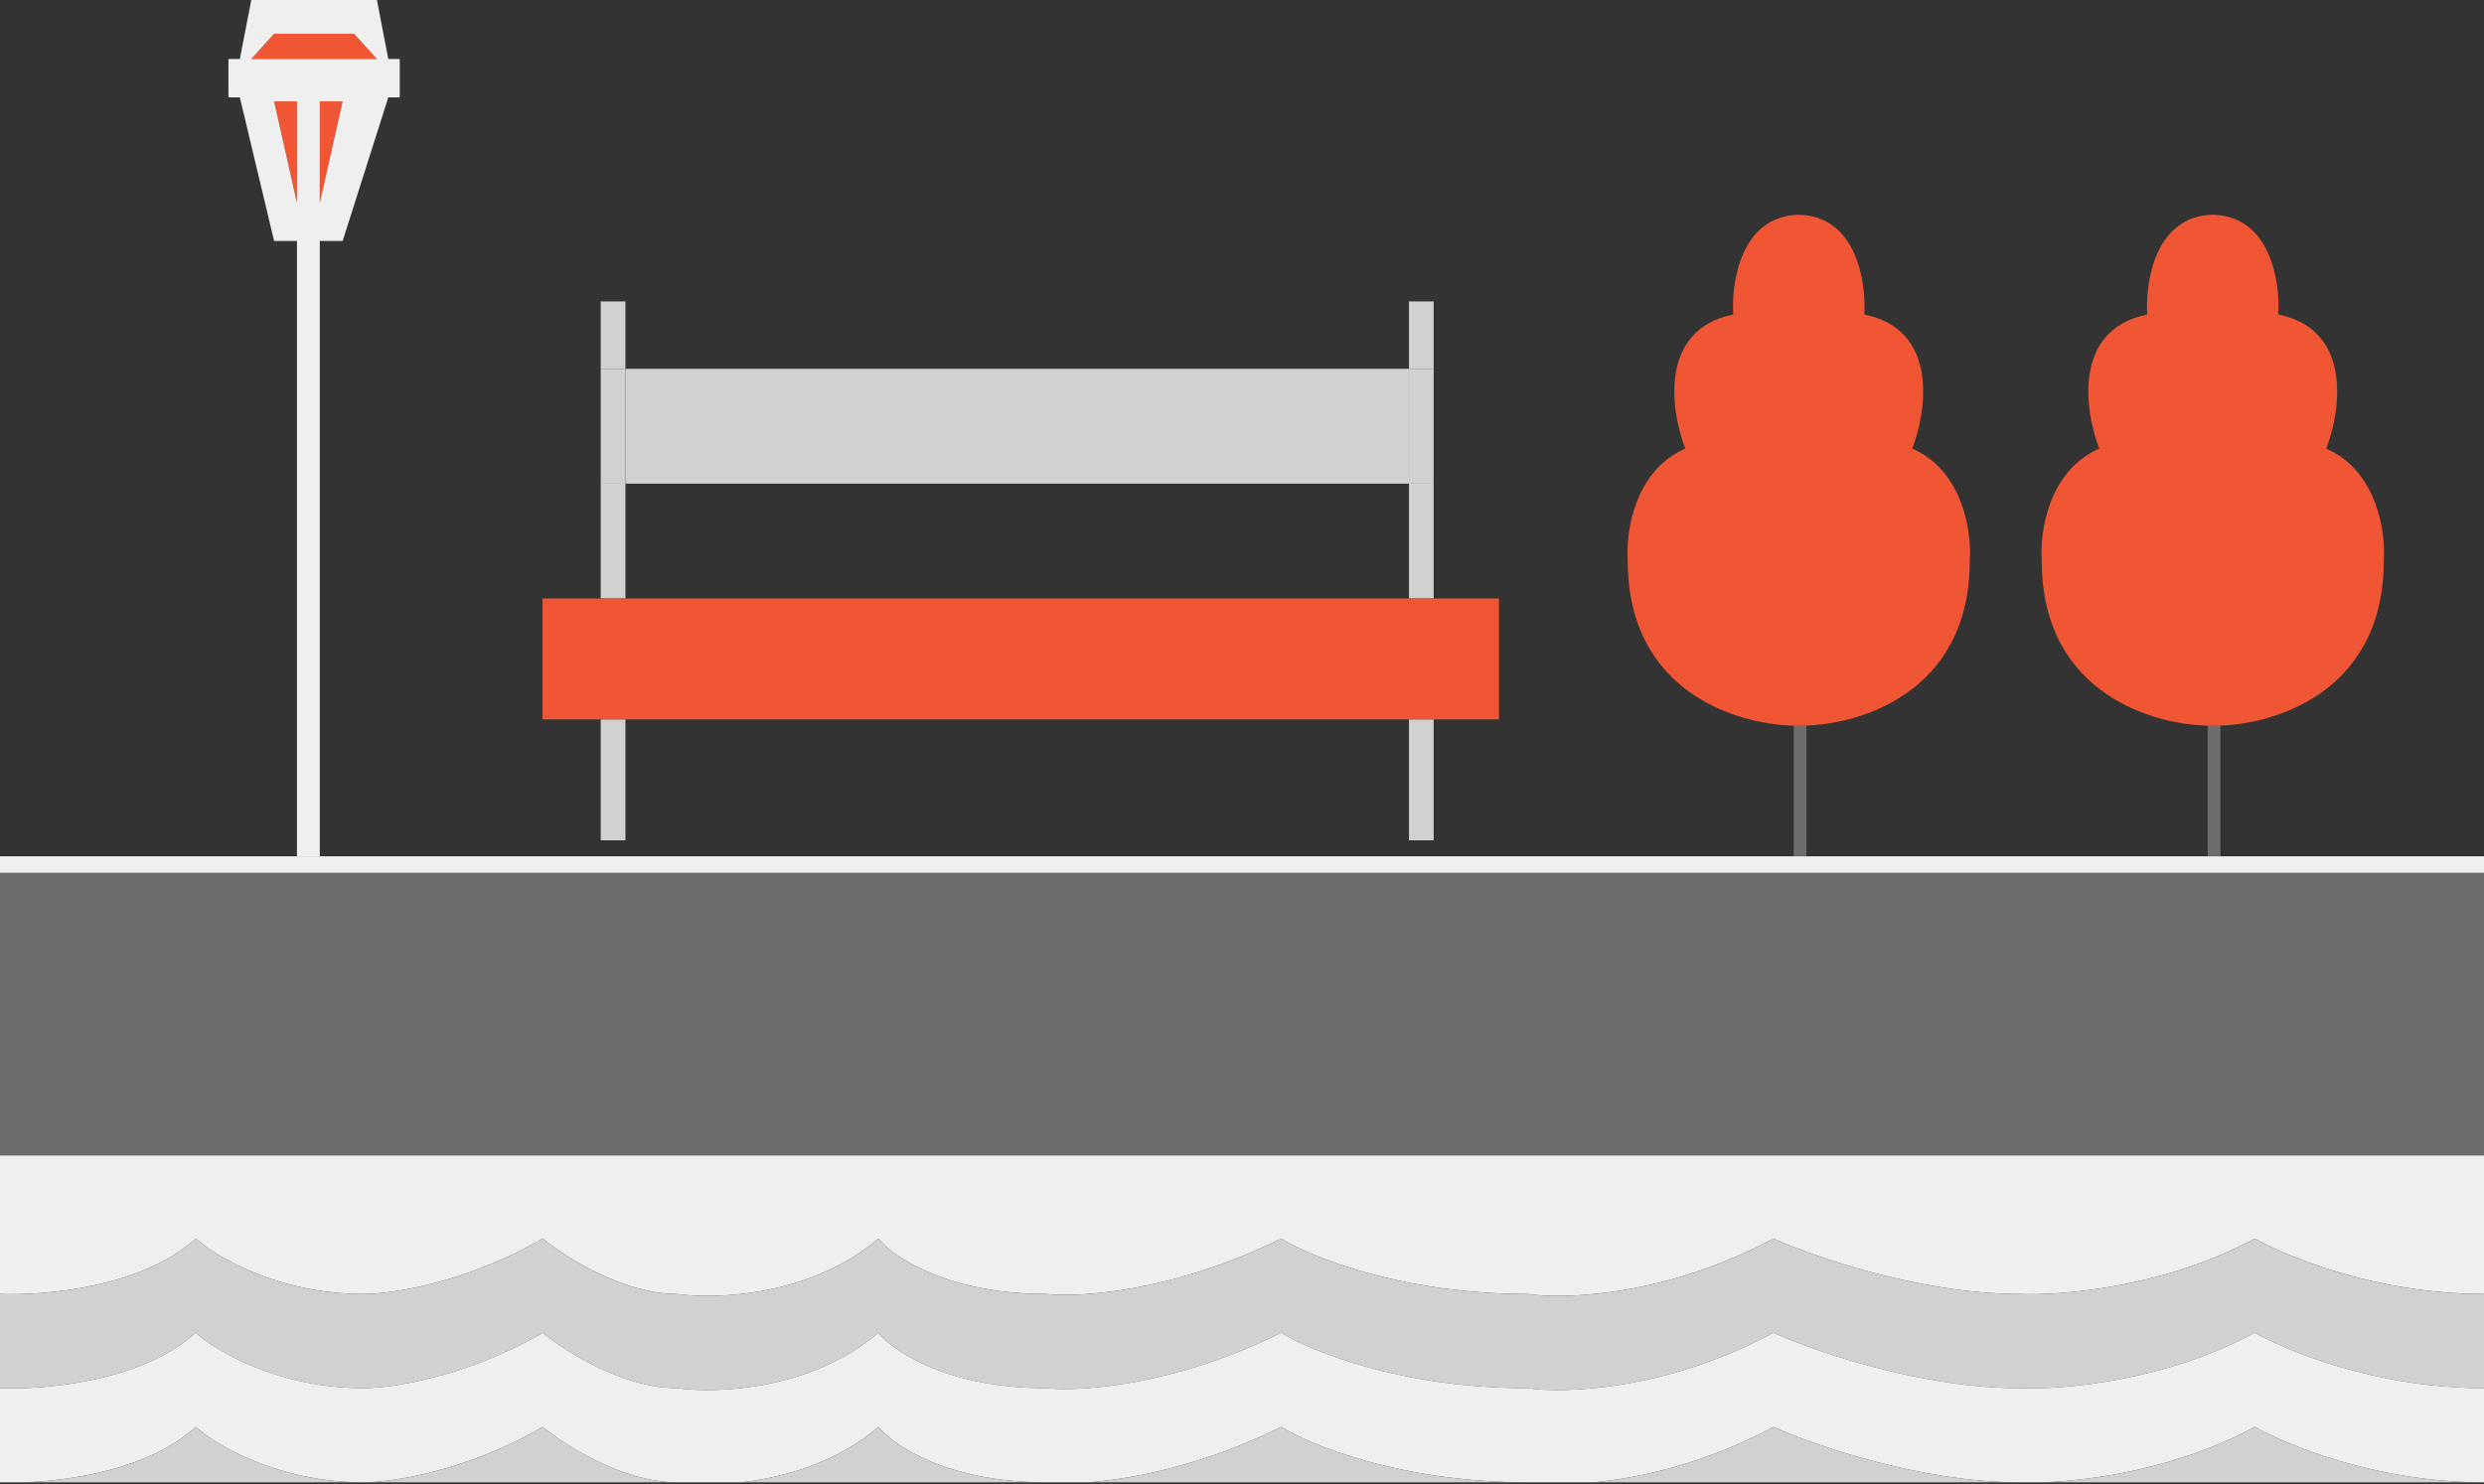 <svg width="174" height="104" viewBox="0 0 174 104" fill="none" xmlns="http://www.w3.org/2000/svg">
<rect x="0" y="0" width="174" height="104" fill="#333333" stroke="none"/>
<path d="M125.644 50.824V60H126.091H126.539V50.825H126.091L125.644 50.824Z" fill="#6D6D6D"/>
<path d="M114.021 39.294C114.021 48.644 121.943 50.882 126.009 50.852C130.074 50.882 137.979 48.644 137.979 39.294C138.129 37.328 137.532 33.002 133.949 31.43C134.994 28.735 135.785 23.085 130.59 22.036C130.738 19.727 130.021 15.131 126 15.047C121.979 15.131 121.262 19.727 121.41 22.036C116.215 23.085 117.006 28.735 118.051 31.43C114.468 33.002 113.871 37.328 114.021 39.294Z" fill="#F05634"/>
<path d="M154.644 50.824V60H155.091H155.539V50.825H155.091L154.644 50.824Z" fill="#6D6D6D"/>
<path d="M143.021 39.294C143.021 48.644 150.943 50.882 155.009 50.852C159.074 50.882 166.979 48.644 166.979 39.294C167.129 37.328 166.532 33.002 162.949 31.43C163.994 28.735 164.785 23.085 159.59 22.036C159.738 19.727 159.021 15.131 155 15.047C150.979 15.131 150.262 19.727 150.41 22.036C145.215 23.085 146.006 28.735 147.051 31.43C143.468 33.002 142.871 37.328 143.021 39.294Z" fill="#F05634"/>
<path d="M42.079 50.408V58.879H43.81V50.408H42.079Z" fill="#D1D1D1"/>
<path d="M100.426 58.879V50.408H98.943H98.696V58.879H100.426Z" fill="#D1D1D1"/>
<path d="M100.426 41.936V33.889H98.696V41.936H100.426Z" fill="#D1D1D1"/>
<path d="M100.426 25.841H98.696V33.889H100.426V25.841Z" fill="#D1D1D1"/>
<path d="M100.426 25.841V21.121H98.696V25.841H100.426Z" fill="#D1D1D1"/>
<path d="M42.079 33.889V41.936H43.81V33.889H42.079Z" fill="#D1D1D1"/>
<path d="M42.079 25.841V33.889H43.81V25.841H42.079Z" fill="#D1D1D1"/>
<path d="M42.079 21.121V25.841H43.81V21.121H42.079Z" fill="#D1D1D1"/>
<path d="M105 50.408V41.936H100.426H98.696H43.81H42.079H38V50.408H42.079H43.81H98.696H98.943H100.426H105Z" fill="#F05634"/>
<path d="M98.696 33.889V25.841H43.81V33.889H98.696Z" fill="#D1D1D1"/>
<path d="M17.602 4.132H26.402L24.802 2.368H19.202L17.602 4.132Z" fill="#F05634"/>
<path d="M19.202 7.105H20.801L20.802 14.21L19.202 7.105Z" fill="#F05634"/>
<path d="M22.402 7.105H24.002L22.402 14.21V7.105Z" fill="#F05634"/>
<path fill-rule="evenodd" clip-rule="evenodd" d="M22.401 60V16.886H24.001L27.2 6.826H28V4.132H27.2L26.402 0H21.749H21.658H17.602L16.8 4.132H16.001L16 6.826H16.8L19.201 16.886H20.801V60H22.401ZM20.801 7.105H19.202L20.802 14.21L20.801 7.105ZM24.002 7.105H22.402V14.21L24.002 7.105ZM26.402 4.132H17.602L19.202 2.368H24.802L26.402 4.132Z" fill="#EFEFEF"/>
<path d="M174 60H0V61.165H174L174 60Z" fill="#EFEFEF"/>
<path d="M174 61.165H0L0 80.963H174V61.165Z" fill="#6D6D6D"/>
<path d="M174 80.963H0L0 90.668C3.135 90.797 9.954 90.202 13.716 86.786C15.153 88.08 19.516 90.668 25.473 90.668C27.432 90.668 32.684 89.892 38.014 86.786C39.581 88.08 43.657 90.668 47.419 90.668C50.162 91.056 56.824 90.823 61.527 86.786C62.572 88.08 66.386 90.668 73.284 90.668C75.635 90.927 82.219 90.513 89.743 86.786C91.833 88.08 98.208 90.668 106.986 90.668C109.599 91.056 116.705 90.823 124.23 86.786C127.103 88.08 134.576 90.668 141.473 90.668C144.347 90.797 151.662 90.202 157.932 86.786C160.284 88.08 166.475 90.668 174 90.668L174 80.963Z" fill="#EFEFEF"/>
<path d="M25.473 90.668C19.516 90.668 15.153 88.08 13.716 86.786C9.954 90.202 3.135 90.797 0 90.668V97.267C3.135 97.397 9.954 96.802 13.716 93.385C15.153 94.68 19.516 97.267 25.473 97.267C27.432 97.267 32.684 96.491 38.014 93.385C39.581 94.68 43.657 97.267 47.419 97.267C50.162 97.656 56.824 97.423 61.527 93.385C62.572 94.68 66.386 97.267 73.284 97.267C75.635 97.526 82.219 97.112 89.743 93.385C91.833 94.68 98.208 97.267 106.986 97.267C109.599 97.656 116.705 97.423 124.23 93.385C127.103 94.68 134.576 97.267 141.473 97.267C144.347 97.397 151.662 96.802 157.932 93.385C160.284 94.68 166.475 97.267 174 97.267V90.668C166.475 90.668 160.284 88.08 157.932 86.786C151.662 90.202 144.347 90.797 141.473 90.668C134.576 90.668 127.103 88.08 124.23 86.786C116.705 90.823 109.599 91.056 106.986 90.668C98.208 90.668 91.833 88.08 89.743 86.786C82.219 90.513 75.635 90.927 73.284 90.668C66.386 90.668 62.572 88.08 61.527 86.786C56.824 90.823 50.162 91.056 47.419 90.668C43.657 90.668 39.581 88.08 38.014 86.786C32.684 89.892 27.432 90.668 25.473 90.668Z" fill="#D1D1D1"/>
<path d="M13.716 93.385C9.954 96.802 3.135 97.397 0 97.267V103.867H1.702C5.179 103.743 10.538 102.871 13.716 99.985C15.153 101.279 19.516 103.867 25.473 103.867C27.432 103.867 32.684 103.091 38.014 99.985C39.581 101.279 43.657 103.867 47.419 103.867H51.911C54.934 103.531 58.608 102.491 61.527 99.985C62.572 101.279 66.386 103.867 73.284 103.867H76.198C79.412 103.631 84.335 102.664 89.743 99.985C91.833 101.279 98.208 103.867 106.986 103.867H111.676C115.049 103.531 119.559 102.491 124.23 99.985C127.103 101.279 134.576 103.867 141.473 103.867H143.113C146.594 103.743 152.636 102.871 157.932 99.985C160.284 101.279 166.475 103.867 174 103.867V97.267C166.475 97.267 160.284 94.68 157.932 93.385C151.662 96.802 144.347 97.397 141.473 97.267C134.576 97.267 127.103 94.68 124.23 93.385C116.705 97.423 109.599 97.656 106.986 97.267C98.208 97.267 91.833 94.68 89.743 93.385C82.219 97.112 75.635 97.526 73.284 97.267C66.386 97.267 62.572 94.68 61.527 93.385C56.824 97.423 50.162 97.656 47.419 97.267C43.657 97.267 39.581 94.68 38.014 93.385C32.684 96.491 27.432 97.267 25.473 97.267C19.516 97.267 15.153 94.68 13.716 93.385Z" fill="#EFEFEF"/>
<path d="M174 103.867C166.475 103.867 160.284 101.279 157.932 99.985C152.636 102.871 146.594 103.743 143.113 103.867H174Z" fill="#D1D1D1"/>
<path d="M141.473 103.867C134.576 103.867 127.103 101.279 124.23 99.985C119.559 102.491 115.049 103.531 111.676 103.867H141.473Z" fill="#D1D1D1"/>
<path d="M106.986 103.867C98.208 103.867 91.833 101.279 89.743 99.985C84.335 102.664 79.412 103.631 76.198 103.867H106.986Z" fill="#D1D1D1"/>
<path d="M73.284 103.867C66.386 103.867 62.572 101.279 61.527 99.985C58.608 102.491 54.934 103.531 51.911 103.867H73.284Z" fill="#D1D1D1"/>
<path d="M38.014 99.985C32.684 103.091 27.432 103.867 25.473 103.867H47.419C43.657 103.867 39.581 101.279 38.014 99.985Z" fill="#D1D1D1"/>
<path d="M25.473 103.867C19.516 103.867 15.153 101.279 13.716 99.985C10.538 102.871 5.179 103.743 1.702 103.867H25.473Z" fill="#D1D1D1"/>
</svg>
